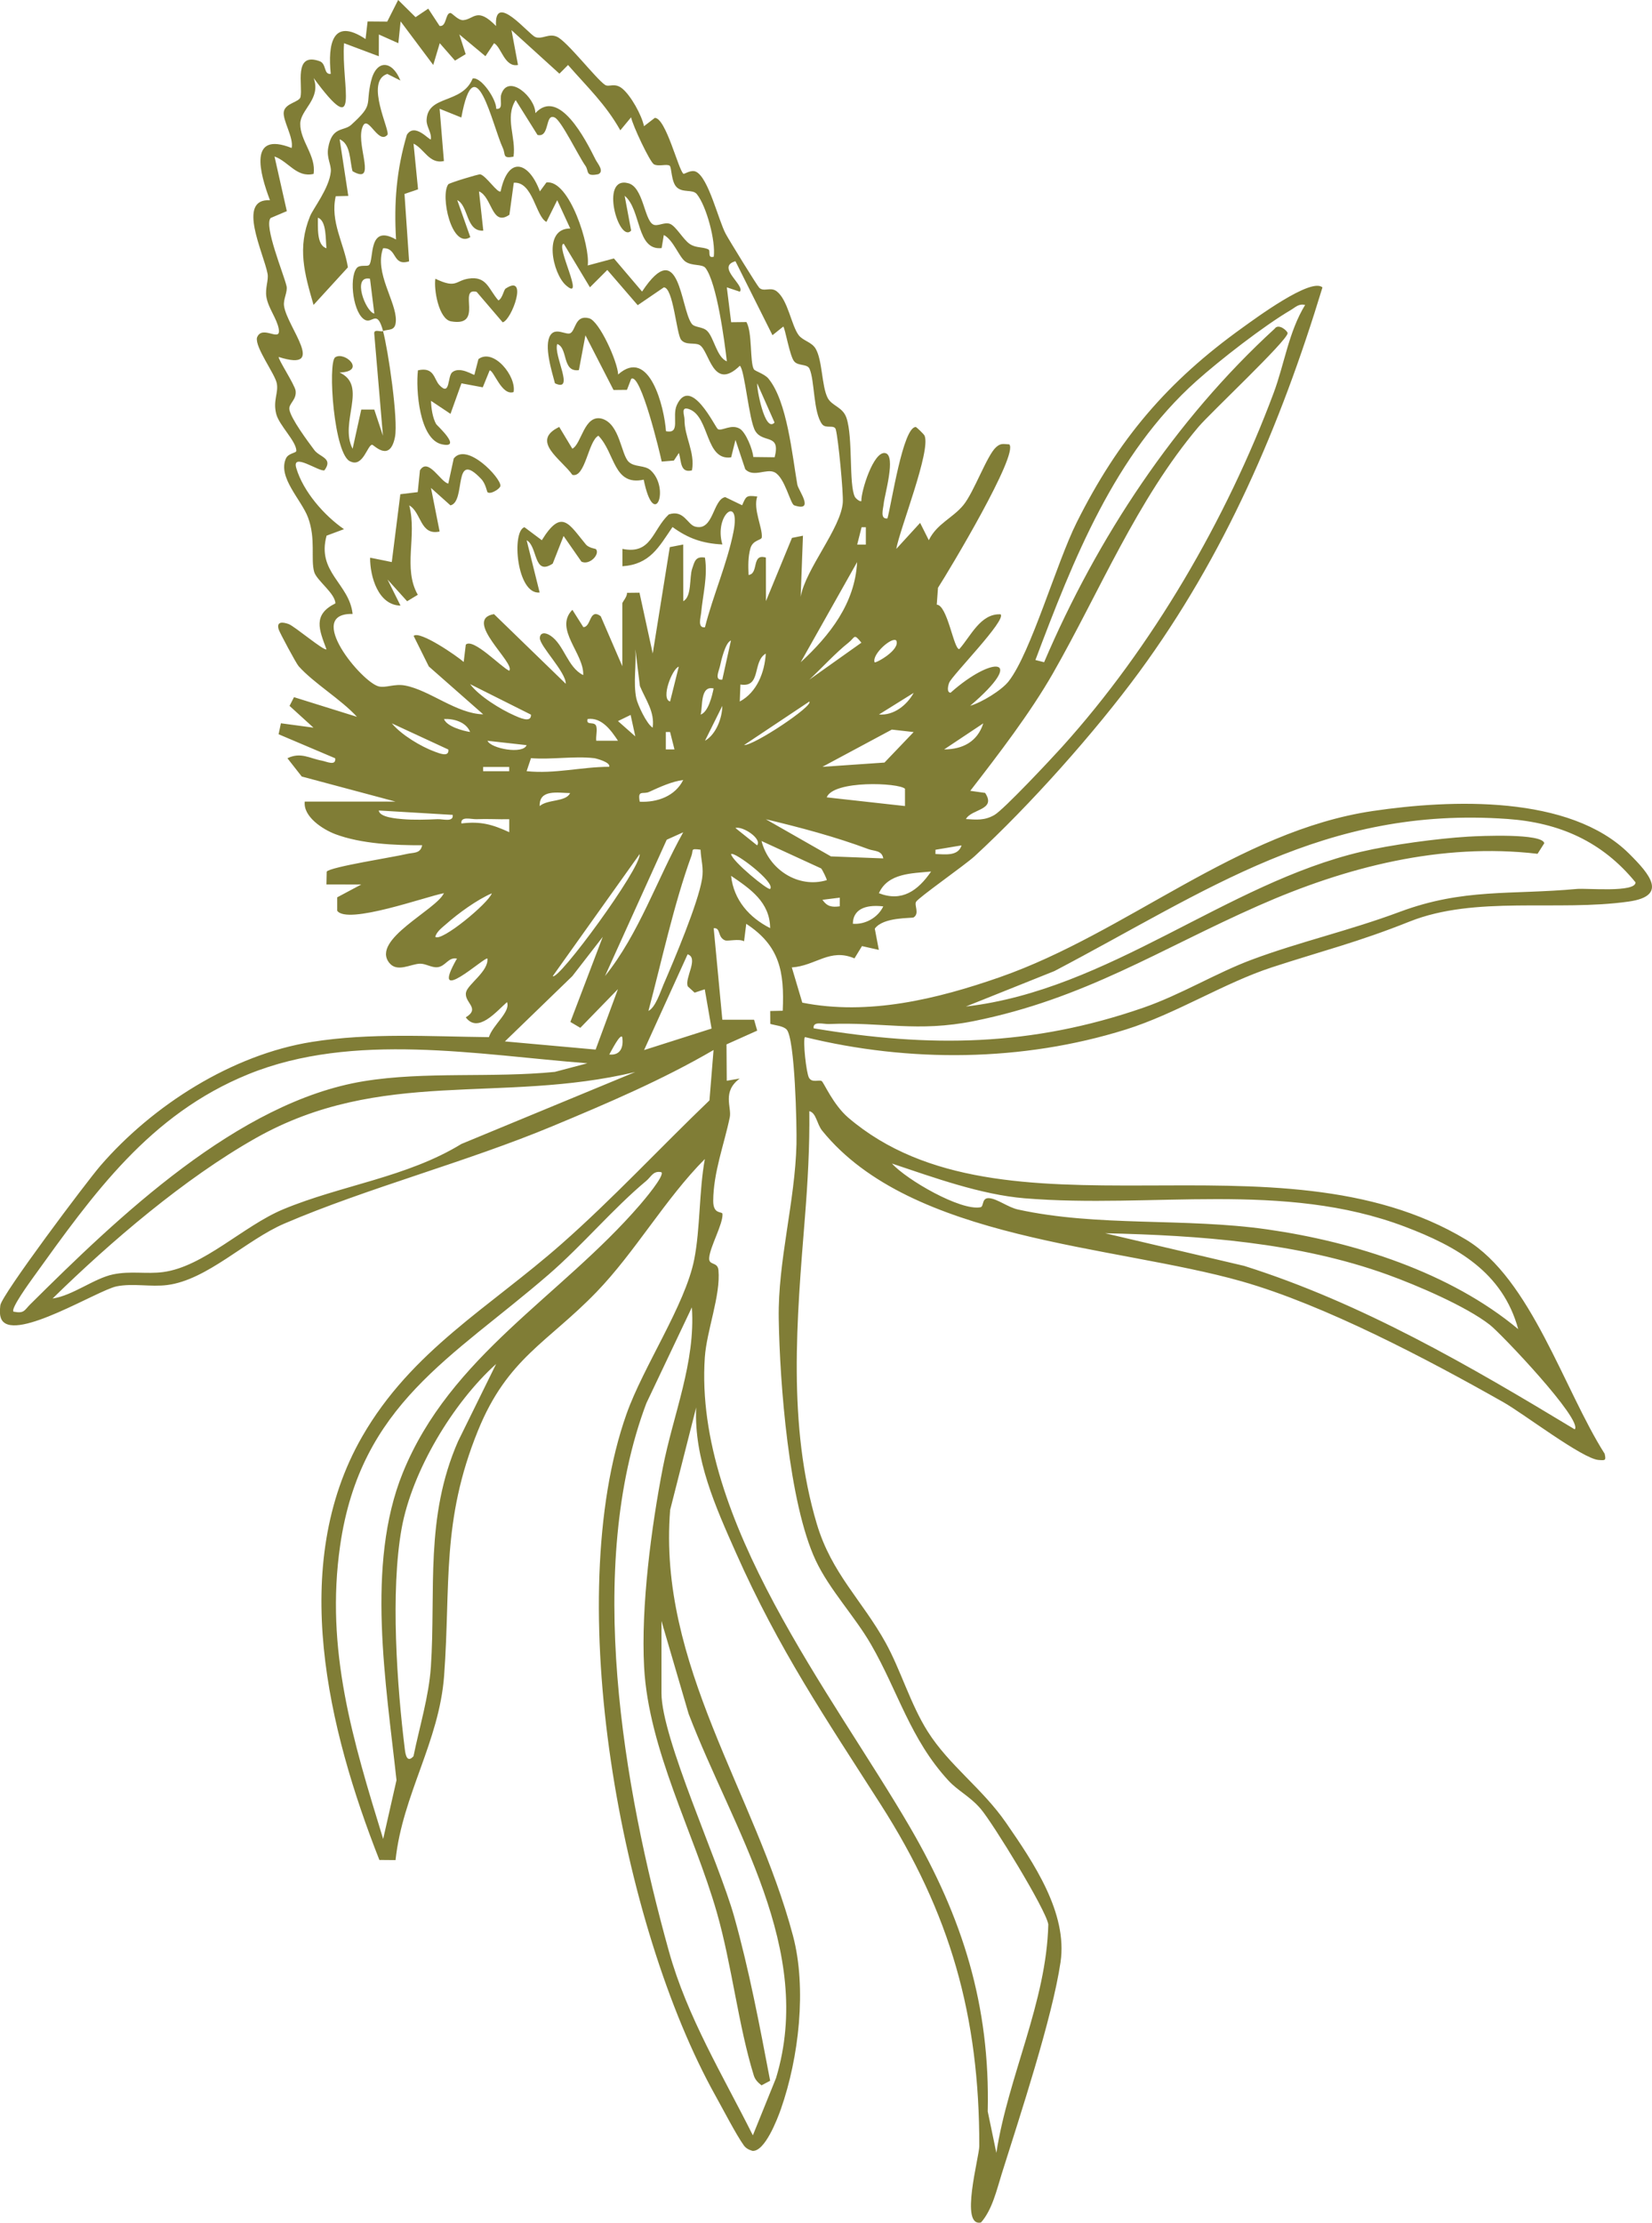 <svg xmlns="http://www.w3.org/2000/svg" width="142" height="191" viewBox="0 0 142 191" fill="none"><g clip-path="url(#clip0_2023_4868)"><path d="M34.051 68.894L25.936 66.725L24.706 65.154C25.859 64.596 26.613 65.172 27.674 65.363C28.061 65.434 28.901 65.853 28.811 65.157L23.947 63.093L24.146 62.15L26.945 62.526L24.888 60.656L25.272 59.907L30.684 61.596C29.303 60.083 26.997 58.728 25.672 57.249C25.456 57.009 24.042 54.362 23.959 54.098C23.734 53.383 24.3 53.441 24.808 53.623C25.315 53.805 27.895 55.992 28.061 55.789C27.431 54.101 26.865 52.822 28.827 51.849C28.824 50.992 27.215 49.877 27.006 49.144C26.69 48.029 27.166 46.304 26.474 44.462C25.896 42.925 23.854 41.011 24.577 39.397C24.789 38.923 25.472 38.941 25.472 38.735C25.472 37.916 23.993 36.551 23.744 35.571C23.448 34.407 23.956 33.754 23.79 32.931C23.624 32.109 21.926 29.875 22.086 29.019C22.523 27.836 24.18 29.5 23.959 28.258C23.805 27.383 23.07 26.499 22.901 25.535C22.769 24.774 23.101 24.075 23 23.526C22.667 21.749 20.306 17.036 23.206 17.208C22.335 14.901 21.311 11.232 25.069 12.717C25.263 11.802 24.251 10.298 24.399 9.578C24.546 8.857 25.727 8.777 25.829 8.339C26.053 7.363 25.189 4.448 27.468 5.256C28.086 5.474 27.8 6.426 28.43 6.349C28.172 3.786 28.578 1.466 31.422 3.355L31.598 1.842L33.286 1.855L34.224 -0.003L35.721 1.476L36.81 0.743L37.785 2.23C38.406 2.323 38.261 1.143 38.71 1.115C38.861 1.106 39.378 1.771 39.83 1.731C40.752 1.645 41.014 0.57 42.637 2.237C42.453 -0.779 45.436 2.951 46.014 3.182C46.592 3.413 47.148 2.847 47.862 3.152C48.726 3.521 51.232 6.777 52.004 7.292C52.348 7.52 52.825 7.064 53.495 7.615C54.227 8.219 55.15 9.87 55.356 10.844L56.285 10.129C57.244 10.135 58.32 14.633 58.748 14.932C58.819 14.981 59.4 14.55 59.827 14.756C60.9 15.27 61.749 18.918 62.38 20.095C62.662 20.624 65.067 24.53 65.261 24.725C65.648 25.113 66.236 24.623 66.765 25.033C67.73 25.775 68.019 27.959 68.65 28.797C69.016 29.284 69.763 29.379 70.107 29.959C70.695 30.95 70.624 33.156 71.134 34.173C71.5 34.9 72.438 34.949 72.761 35.913C73.333 37.62 72.952 41.618 73.478 42.684C73.558 42.847 73.945 43.152 74.04 43.051C74 42.262 75.077 38.732 76.094 38.935C77.051 39.126 76.024 42.555 75.959 43.288C75.922 43.71 75.612 44.631 76.282 44.548C76.626 43.334 77.614 36.671 78.718 36.693C78.77 36.693 79.416 37.299 79.474 37.441C80.022 38.75 77.358 45.407 77.039 47.169L79.09 44.93L79.837 46.418C80.529 44.998 81.888 44.523 82.808 43.402C83.724 42.284 84.828 39.142 85.615 38.43C86.027 38.057 86.243 38.159 86.753 38.184C87.589 39.012 81.587 49.018 80.627 50.506L80.52 51.957C81.448 52 81.98 55.82 82.457 55.776C83.435 54.686 84.278 52.699 86.006 52.788C86.538 53.272 81.845 58.025 81.59 58.66C81.491 58.906 81.353 59.504 81.707 59.526C85.335 56.291 88.309 56.451 83.392 60.647C84.388 60.357 86.095 59.319 86.704 58.537C88.613 56.091 90.818 48.358 92.54 44.911C96.117 37.755 100.33 32.789 106.827 28.138C107.851 27.405 112.716 23.8 113.673 24.7C110.059 36.585 105.274 47.739 97.903 57.773C94.118 62.926 88.478 69.248 83.77 73.576C82.961 74.321 78.957 77.118 78.742 77.491C78.57 77.79 79.053 78.486 78.539 78.828C78.389 78.927 75.932 78.767 75.194 79.799L75.541 81.622L74.093 81.296L73.447 82.352C71.325 81.444 70.12 82.993 68.062 83.129L68.963 86.157C74.64 87.284 80.538 85.852 85.926 83.973C96.885 80.153 106.378 71.404 118.021 69.685C124.685 68.703 134.931 68.268 140.048 73.37C141.752 75.067 143.44 76.98 139.996 77.47C133.885 78.338 126.809 76.931 121.151 79.192C116.714 80.963 113.768 81.675 109.361 83.11C105.185 84.472 101.095 87.112 96.763 88.467C87.891 91.243 78.161 91.314 69.188 89.114C69 89.37 69.299 92.21 69.541 92.617C69.809 93.07 70.396 92.755 70.63 92.894C70.805 92.999 71.608 94.924 72.921 96.045C86.261 107.422 109.706 96.702 126.016 106.519C131.591 109.874 134.439 119.421 137.932 124.922C138.061 125.514 137.984 125.495 137.403 125.452C136.029 125.351 130.955 121.469 129.251 120.505C122.738 116.814 113.863 112.132 106.735 110.105C95.745 106.984 78.352 106.63 70.679 97.167C70.197 96.572 70.175 95.636 69.566 95.479C69.603 98.528 69.428 101.609 69.185 104.646C68.493 113.278 67.672 122.461 70.215 130.963C71.482 135.205 74.114 137.522 76.122 141.151C77.414 143.483 78.256 146.428 79.732 148.769C81.571 151.689 84.434 153.673 86.473 156.624C88.841 160.053 91.784 164.375 91.16 168.605C90.449 173.423 87.657 181.851 86.113 186.767C85.674 188.172 85.292 189.873 84.327 190.972C82.469 191.407 84.173 185.335 84.176 184.42C84.194 173.213 81.67 164.384 75.701 155.053C70.925 147.586 66.943 141.727 63.262 133.434C61.509 129.485 59.649 125.381 59.839 120.942L57.604 129.743C56.528 143.018 64.916 154.083 68.164 166.343C69.357 170.841 68.671 176.811 67.124 181.226C66.814 182.11 65.737 184.907 64.677 184.821C64.366 184.722 64.126 184.614 63.929 184.34C63.299 183.468 62.13 181.213 61.519 180.117C53.342 165.493 48.215 137.414 53.855 121.494C55.307 117.4 58.895 112.147 59.673 108.223C60.199 105.564 60.082 102.324 60.587 99.591C57.176 103.023 54.602 107.579 51.263 111.032C47.072 115.367 43.612 116.707 41.084 122.932C37.92 130.72 38.753 136.12 38.175 143.985C37.757 149.665 34.599 154.212 33.999 159.834L32.609 159.822C28.215 148.655 24.752 134.537 31.13 123.444C35.389 116.038 42.087 112.335 48.258 106.898C52.678 103.004 56.73 98.63 60.983 94.554L61.334 90.226C56.912 92.802 52.216 94.801 47.493 96.769C40.103 99.85 31.536 102.096 24.445 105.139C21.13 106.562 17.824 109.976 14.386 110.419C12.959 110.604 11.415 110.25 10.016 110.536C8.414 110.866 1.431 115.225 0.185 113.472C-0.058 113.13 -0.021 112.582 0.028 112.166C0.127 111.285 7.467 101.513 8.636 100.164C13.131 94.97 19.946 90.624 26.806 89.53C31.837 88.729 36.97 89.068 42.022 89.12C42.376 88.042 43.907 86.948 43.581 86.111C42.653 86.924 41.09 88.825 40.036 87.42C41.346 86.619 39.851 86.154 40.063 85.251C40.223 84.57 42.025 83.437 41.893 82.365C41.702 82.161 36.804 86.696 39.279 82.368C38.52 82.22 38.31 83.049 37.588 83.113C37.102 83.156 36.576 82.796 36.103 82.808C35.291 82.833 34.141 83.588 33.461 82.737C31.865 80.744 37.499 78.191 38.157 76.749C36.644 77.032 29.854 79.49 28.984 78.258V77.106L31.053 76.003L28.061 75.997L28.083 74.9C28.341 74.494 33.999 73.625 34.98 73.376C35.5 73.243 36.146 73.382 36.287 72.63C33.95 72.642 31.029 72.51 28.824 71.678C27.76 71.278 26.047 70.181 26.195 68.881H34.045L34.051 68.894ZM53.492 57.283V51.852C53.492 51.722 53.929 51.27 53.892 50.94L54.968 50.928L56.106 56.155L57.573 47.012L58.726 46.791L58.732 51.658C59.48 51.267 59.243 49.618 59.495 48.87C59.704 48.26 59.772 47.779 60.596 47.915C60.842 49.554 60.414 51.091 60.27 52.641C60.23 53.056 59.929 53.987 60.596 53.901C61.269 51.224 62.524 48.377 63.05 45.682C63.686 42.428 61.34 44.255 62.093 46.784C60.387 46.698 59.163 46.273 57.807 45.287C56.62 47.025 55.87 48.494 53.502 48.657V47.166C56.008 47.672 56.06 45.543 57.487 44.203C58.779 43.772 59.086 45.065 59.741 45.247C61.343 45.694 61.26 42.921 62.336 42.715L63.791 43.417C64.132 42.657 64.114 42.536 65.089 42.666C64.717 43.766 65.559 45.352 65.482 46.174C65.458 46.436 64.71 46.378 64.501 47.12C64.292 47.863 64.311 48.642 64.344 49.406C65.252 49.301 64.566 47.524 65.833 47.912L65.839 51.652L68.075 46.221L69.019 46.033L68.822 51.279C69.243 48.892 72.284 45.395 72.444 43.18C72.503 42.385 72.057 37.66 71.839 36.896C71.713 36.455 70.981 36.871 70.664 36.449C69.898 35.429 70.037 32.715 69.585 31.693C69.388 31.246 68.631 31.471 68.271 31.061C67.881 30.618 67.484 28.181 67.327 28.061L66.399 28.803L63.216 22.445C61.506 22.935 64.089 24.537 63.591 25.064L62.475 24.691L62.847 27.688L64.16 27.673C64.68 28.575 64.446 31.111 64.796 31.727C64.895 31.896 65.704 32.118 66.045 32.525C67.669 34.474 68.093 39.132 68.536 41.649C68.622 42.133 70.073 44.024 68.268 43.423C67.933 43.313 67.466 41.024 66.58 40.583C65.873 40.232 64.775 41.055 64.062 40.325L63.219 37.801L62.847 39.299C60.624 39.619 61.011 35.876 59.292 35.18C58.459 34.841 58.84 35.685 58.837 36.03C58.825 37.552 59.76 38.837 59.48 40.417C58.434 40.685 58.576 39.573 58.354 38.923L57.924 39.576L56.878 39.662C56.743 39.009 55.067 31.964 54.255 32.555L53.892 33.498L52.736 33.51L50.322 28.812L49.759 31.804C48.292 32.007 48.846 29.9 47.899 29.561C47.551 30.519 49.452 33.76 47.702 32.937C47.434 31.912 46.721 29.675 47.318 28.788C47.773 28.11 48.683 28.828 49.036 28.625C49.495 28.36 49.436 27.026 50.639 27.349C51.524 27.59 53.099 31.108 53.133 32.179C55.817 29.789 57.103 34.989 57.244 37.05C58.545 37.324 57.727 35.784 58.179 34.804C59.378 32.207 61.485 36.748 61.706 36.874C62.057 37.071 62.853 36.403 63.594 36.843C64.102 37.148 64.701 38.612 64.75 39.271L66.586 39.292C67.124 37.201 65.578 38.134 64.919 37.031C64.372 36.113 64.019 31.776 63.597 31.428C61.272 33.683 60.986 30.152 60.141 29.65C59.719 29.401 58.948 29.7 58.545 29.195C58.142 28.689 57.871 24.691 57.059 24.694L54.815 26.225L52.201 23.197L50.709 24.688L48.458 20.945C47.696 21.031 50.383 26.046 48.64 24.509C47.502 23.505 46.632 19.614 49.018 19.636L47.896 17.202L46.97 19.069C46.044 18.613 45.814 15.579 44.163 15.702L43.787 18.453C42.262 19.515 42.308 16.915 41.173 16.447L41.542 19.817C40.039 19.916 40.285 17.667 39.304 17.199L40.426 20.375C38.821 21.422 37.822 16.801 38.532 15.837C38.621 15.717 41.143 14.95 41.281 14.981C41.785 15.098 42.779 16.641 43.034 16.444C43.683 13.354 45.463 13.89 46.407 16.444L46.967 15.68C48.957 15.406 50.749 21.188 50.519 22.812L52.77 22.208L55.19 25.054C58.431 20.156 58.48 26.49 59.455 27.817C59.71 28.163 60.393 28.055 60.783 28.434C61.371 29 61.602 30.689 62.478 31.052C62.275 29.271 61.617 24.349 60.654 23.043C60.365 22.651 59.498 22.895 58.905 22.47C58.367 22.085 57.874 20.606 57.059 20.193L56.872 21.317C54.682 21.549 55.144 18.027 53.692 16.823L54.252 19.814C53.203 20.969 51.503 15.073 54.009 15.745C55.291 16.09 55.374 18.838 56.122 19.278C56.509 19.509 57.103 19.038 57.607 19.244C58.111 19.451 58.732 20.587 59.283 20.96C59.833 21.333 60.384 21.188 60.888 21.431C61.116 21.542 60.762 22.223 61.352 22.06C61.525 20.695 60.725 17.707 59.898 16.681C59.541 16.238 58.692 16.595 58.167 16.087C57.687 15.625 57.739 14.377 57.564 14.242C57.327 14.057 56.601 14.337 56.208 14.118C55.863 13.924 54.378 10.776 54.246 10.08L53.32 11.198C52.047 8.937 50.469 7.47 48.827 5.585L48.086 6.331L43.966 2.591L44.525 5.582C43.366 5.81 43.095 4.036 42.468 3.712L41.727 4.83L39.482 2.957L40.029 4.652L39.11 5.209L37.8 3.712L37.24 5.582L34.436 1.839L34.239 3.712L32.566 2.964L32.56 4.834L29.574 3.712C29.31 7.32 31.084 12.295 26.96 6.707C27.624 8.496 25.829 9.408 25.81 10.622C25.785 12.113 27.197 13.379 26.954 14.944C25.487 15.286 24.814 13.881 23.596 13.447L24.654 18.142L23.264 18.733C22.661 19.392 24.389 23.551 24.629 24.58C24.746 25.076 24.334 25.698 24.414 26.28C24.666 28.116 28.181 32.016 23.962 30.676C23.839 30.781 25.346 33.07 25.41 33.575C25.512 34.367 24.798 34.669 24.875 35.186C24.986 35.956 26.468 37.937 27.019 38.676C27.477 39.289 28.667 39.36 27.886 40.414C27.431 40.559 25.057 38.827 25.466 40.217C26.059 42.234 27.864 44.295 29.568 45.472L28.073 46.027C27.203 49.178 30.032 50.139 30.309 52.755C26.158 52.665 31.072 58.601 32.545 58.98C33.157 59.137 33.889 58.734 34.817 58.906C36.93 59.301 39.248 61.334 41.533 61.38L36.859 57.267L35.555 54.643C36.069 54.153 39.301 56.383 39.857 56.882L40.039 55.391C40.678 54.794 43.077 57.332 43.772 57.637C44.35 56.999 39.737 53.241 42.462 52.77L48.634 58.758C48.646 57.739 46.392 55.521 46.404 54.825C46.413 54.362 46.841 54.295 47.336 54.634C48.498 55.425 48.781 57.348 50.131 58.01C50.221 56.158 47.588 54.042 49.2 52.4L50.141 53.888C50.832 53.888 50.642 52.222 51.635 52.949L53.498 57.261L53.492 57.283ZM112.184 26.203C111.625 26.074 111.363 26.4 110.945 26.644C108.632 28.002 104.862 30.932 102.833 32.746C95.806 39.034 92.264 48.06 89.001 56.713L89.748 56.904C94.302 46.239 100.985 36.101 109.561 28.249C109.902 27.744 110.69 28.455 110.68 28.631C110.653 29.275 104.001 35.516 103.02 36.677C97.7 42.983 94.545 50.792 90.511 57.85C88.552 61.275 85.824 64.821 83.401 67.954L84.677 68.133C85.674 69.63 83.496 69.497 83.029 70.381C83.948 70.437 84.628 70.517 85.477 70.03C86.273 69.574 90.351 65.222 91.261 64.214C99.029 55.619 105.425 44.622 109.475 33.775C110.416 31.255 110.763 28.523 112.187 26.197L112.184 26.203ZM66.577 36.307L65.086 32.944C65.015 33.255 65.734 37.25 66.577 36.307ZM74.425 46.797V45.303H74.059L73.681 46.797H74.425ZM68.822 56.91C71.328 54.594 73.49 51.852 73.674 48.3L68.822 56.91ZM69.566 58.404L74.043 55.225C73.37 54.384 73.518 54.76 72.93 55.225C71.851 56.075 70.602 57.437 69.566 58.404ZM62.084 58.404L62.831 55.037C62.34 55.203 61.986 56.787 61.881 57.264C61.798 57.646 61.38 58.484 62.084 58.401V58.404ZM77.042 55.04C76.682 54.677 74.926 56.22 75.178 56.91C75.27 57.012 77.401 55.847 77.042 55.04ZM56.103 62.526C56.291 61.152 55.491 60.132 55.005 58.95L54.615 55.789C54.707 57.15 54.421 58.678 54.695 60.009C54.802 60.527 55.574 62.212 56.103 62.526ZM63.588 60.28C65.064 59.489 65.728 57.77 65.824 56.162C64.649 56.842 65.467 59.116 63.643 58.82L63.588 60.28ZM57.598 60.277L58.345 57.286C57.782 57.452 56.77 60.059 57.598 60.277ZM45.639 61.408L40.408 58.786C41.18 59.824 43.049 60.97 44.245 61.491C44.575 61.636 45.691 62.178 45.639 61.408ZM61.34 59.159C60.162 58.879 60.414 60.755 60.224 61.402C60.885 61.186 61.217 59.766 61.34 59.159ZM78.539 59.535L75.55 61.398C76.829 61.491 77.949 60.601 78.539 59.535ZM69.566 60.283L63.96 64.02C64.766 64.091 69.963 60.641 69.566 60.283ZM60.599 63.65C61.549 63.111 62.078 61.697 62.087 60.656L60.599 63.65ZM54.206 61.432L53.12 61.962L54.609 63.278L54.206 61.432ZM40.408 62.899C40.072 62.039 38.999 61.743 38.166 61.784C38.387 62.421 39.805 62.809 40.408 62.899ZM53.117 63.647C52.539 62.779 51.727 61.614 50.503 61.784C50.35 62.403 51.128 61.925 51.257 62.421C51.352 62.788 51.208 63.256 51.251 63.65H53.12L53.117 63.647ZM38.535 64.405L33.679 62.156C34.51 63.157 36.21 64.171 37.406 64.602C37.76 64.729 38.621 65.098 38.538 64.405H38.535ZM84.52 62.156L81.156 64.396C82.758 64.39 84.022 63.724 84.52 62.156ZM78.536 62.905L76.66 62.692L70.689 65.893L76.027 65.526L78.533 62.905H78.536ZM57.976 64.396L57.598 62.902H57.232V64.396H57.976ZM45.263 64.029L41.902 63.654C42.21 64.337 44.971 64.836 45.263 64.029ZM51.063 65.147C49.366 64.95 47.379 65.289 45.642 65.147L45.266 66.266C47.665 66.521 49.984 65.893 52.367 65.89C52.508 65.493 51.211 65.163 51.06 65.144L51.063 65.147ZM43.769 65.902H41.53V66.269H43.769V65.902ZM58.726 67.024C57.755 67.147 56.697 67.633 55.805 68.043C55.273 68.287 54.787 67.821 54.99 68.89C56.478 68.964 58.031 68.422 58.726 67.024ZM77.792 67.778C77.257 67.255 71.648 67.024 71.061 68.515L77.789 69.263V67.778H77.792ZM49.003 68.148C47.969 68.136 46.33 67.791 46.392 69.266C47.059 68.665 48.649 68.927 49.003 68.148ZM38.91 70.021L32.56 69.645C32.621 70.246 34.165 70.347 34.62 70.388C35.552 70.468 36.665 70.434 37.612 70.391C38.068 70.369 39.002 70.677 38.913 70.021H38.91ZM43.775 70.394C42.843 70.415 41.899 70.351 40.964 70.391C40.509 70.409 39.574 70.107 39.66 70.76C41.3 70.551 42.339 70.847 43.772 71.509V70.394H43.775ZM75.922 73.758C75.805 73.052 75.135 73.145 74.659 72.969C71.826 71.909 68.773 71.099 65.83 70.397L71.423 73.588L75.919 73.761L75.922 73.758ZM69.941 88.362C79.951 90.041 88.65 89.924 98.266 86.594C101.514 85.47 104.512 83.615 107.599 82.463C111.735 80.92 115.945 79.983 120.318 78.354C125.801 76.308 129.86 76.909 135.549 76.385C136.385 76.308 140.601 76.718 140.583 75.819C137.726 72.313 134.051 70.689 129.58 70.372C113.82 69.248 103.792 76.539 90.631 83.443L83.023 86.49C95.323 85.069 105.379 75.92 117.028 73.185C119.571 72.587 123.596 72.045 126.204 71.891C127.271 71.829 132.563 71.589 132.741 72.455L132.163 73.366C123.876 72.399 115.714 74.494 108.19 77.815C99.675 81.57 93.238 85.824 83.706 87.74C78.835 88.717 75.892 87.802 71.242 87.993C70.787 88.011 69.852 87.709 69.938 88.362H69.941ZM65.076 72.639C65.528 72.091 63.862 70.964 63.21 71.145L65.076 72.639ZM58.726 71.518L57.309 72.156L52.001 83.874C54.941 80.218 56.451 75.591 58.726 71.518ZM70.578 74.62L65.458 72.267C66.085 74.719 68.619 76.364 71.064 75.631C71.11 75.6 70.692 74.725 70.578 74.62ZM82.651 72.642L80.409 73.018V73.385C81.227 73.409 82.362 73.594 82.651 72.642ZM60.218 73.012C59.304 72.898 59.624 73.012 59.434 73.536C57.927 77.673 56.878 82.58 55.737 86.868C56.346 86.56 56.752 85.254 57.029 84.61C57.954 82.472 59.999 77.636 60.344 75.541C60.504 74.571 60.261 73.949 60.215 73.012H60.218ZM47.514 83.874C47.954 84.349 55.11 74.599 54.984 73.388L47.514 83.874ZM66.199 76.382C66.694 75.843 63.124 73.132 62.838 73.391C62.955 74.032 66.045 76.549 66.199 76.382ZM80.034 74.888C78.392 75.052 76.328 75.011 75.547 76.752C77.525 77.522 78.899 76.539 80.034 74.888ZM66.199 79.752C66.177 77.51 64.48 76.373 62.841 75.258C63.068 77.337 64.406 78.847 66.199 79.752ZM42.277 76.761C40.998 77.313 39.402 78.474 38.363 79.392C38.018 79.697 37.532 80.042 37.416 80.501C37.935 80.963 41.988 77.608 42.274 76.764L42.277 76.761ZM72.183 77.134L70.692 77.319C71.094 77.895 71.494 77.972 72.183 77.879V77.134ZM75.922 77.886C74.757 77.744 73.333 77.919 73.308 79.377C74.373 79.463 75.467 78.844 75.922 77.886ZM67.281 86.847C67.435 83.489 67.017 81.262 64.145 79.383L63.957 80.883C63.514 80.636 62.564 80.901 62.315 80.8C61.651 80.529 61.977 79.697 61.346 79.759L62.09 87.623H64.818L65.086 88.56L62.447 89.743L62.469 92.866L63.585 92.678C62.047 93.809 62.905 95.14 62.73 96.002C62.253 98.319 61.319 100.731 61.306 103.189C61.3 104.403 62.087 104.058 62.103 104.317C62.152 105.176 61.042 107.098 60.959 108.078C60.9 108.774 61.684 108.383 61.755 109.141C61.958 111.294 60.737 114.362 60.584 116.636C59.633 130.674 71.58 145.596 78.232 157.031C82.74 164.782 85.114 172.326 84.902 181.435L85.643 184.993C86.661 178.407 89.951 172.033 90.108 165.355C89.905 164.079 85.341 156.661 84.305 155.441C83.386 154.36 82.346 153.895 81.516 152.992C78.232 149.425 77.195 145.331 74.868 141.302C73.465 138.868 71.3 136.607 70.113 134.078C67.804 129.149 67.026 118.851 66.937 113.293C66.86 108.337 68.339 103.294 68.462 98.313C68.499 96.794 68.333 89.194 67.61 88.458C67.303 88.147 66.632 88.113 66.211 87.981L66.205 86.875L67.284 86.85L67.281 86.847ZM53.114 84.996L49.882 88.319L49.027 87.814L51.81 80.504L49.196 83.877L43.4 89.487L51.198 90.189L53.114 84.999V84.996ZM60.578 85.008L59.707 85.297L59.123 84.761C58.815 84.068 60.098 82.325 59.105 82.001L55.362 90.232L61.165 88.384L60.578 85.005V85.008ZM52.37 90.611C53.333 90.716 53.618 89.971 53.486 89.12C53.323 88.757 52.548 90.312 52.37 90.611ZM50.5 91.366C41.112 90.645 30.377 88.634 21.348 92.306C12.848 95.762 8.024 102.582 2.87 109.745C2.581 110.148 0.892 112.465 1.157 112.705C2.101 112.896 2.095 112.579 2.593 112.086C10.096 104.643 20.435 94.668 31.293 92.903C36.536 92.05 42.342 92.638 47.693 92.105L50.5 91.363V91.366ZM54.612 92.115C43.052 94.881 32.775 91.705 21.975 97.801C15.865 101.252 9.509 106.692 4.518 111.581C6.271 111.322 8.082 109.846 9.73 109.504C11.231 109.193 12.593 109.495 14.02 109.307C17.507 108.845 20.908 105.346 24.337 103.916C29.331 101.834 34.949 101.181 39.663 98.297L54.609 92.115H54.612ZM130.5 114.208C129.162 109.307 125.214 107.098 120.776 105.413C110.321 101.443 99.013 103.867 88.078 102.967C84.311 102.659 80.231 101.171 76.67 99.982C77.94 101.387 82.571 104.061 84.278 103.738C84.594 103.679 84.354 102.893 85.046 102.958C85.738 103.023 86.654 103.744 87.491 103.929C94.361 105.438 101.836 104.622 108.955 105.644C116.434 106.716 124.642 109.329 130.497 114.208H130.5ZM56.853 100.728C56.152 100.568 55.968 101.125 55.547 101.473C52.714 103.833 50.064 107.006 47.142 109.532C38.876 116.682 30.998 120.644 29.239 132.793C27.941 141.758 30.34 149.579 32.935 158.02L34.082 152.968C33.187 144.693 31.428 134.441 34.617 126.571C38.695 116.506 48.191 111.417 54.996 103.543C55.316 103.174 57.149 101.017 56.853 100.728ZM135.358 122.822C136.087 122.024 129.048 114.612 128.064 113.842C126.013 112.24 121.791 110.441 119.282 109.532C111.634 106.763 103.079 106.15 94.991 105.971L106.95 108.777C117.071 111.972 126.339 117.372 135.358 122.822ZM56.857 139.299V145.479C56.857 149.363 61.789 160.004 63.105 164.686C64.397 169.282 65.304 174.097 66.199 178.795L65.455 179.189C65.162 178.955 64.913 178.721 64.796 178.348C63.465 174.06 62.902 168.811 61.611 164.313C59.649 157.487 55.743 150.343 55.365 143.23C55.088 138.055 55.983 131.231 56.973 126.124C57.859 121.555 59.8 117.073 59.47 112.338L55.556 120.582C50.27 134.623 53.56 153.522 57.499 167.68C59.065 173.312 62.13 178.324 64.713 183.487L66.706 178.561C70.052 167.489 62.998 157.213 59.191 147.263L56.86 139.299H56.857ZM35.543 150.91C36.047 148.424 36.868 145.768 37.037 143.227C37.471 136.659 36.505 130.403 39.374 123.847L42.646 117.203C38.938 120.542 35.414 126.398 34.522 131.342C33.553 136.721 34.116 144.844 34.802 150.349C34.866 150.864 35.017 151.486 35.543 150.91Z" fill="#807D36"></path><path d="M32.927 28.446C32.422 26.57 32.032 27.774 31.417 27.506C30.384 27.056 29.968 23.951 30.651 23.049C30.916 22.701 31.567 22.938 31.727 22.771C32.17 22.322 31.604 19.195 34.043 20.581C33.855 17.405 34.08 14.617 34.972 11.583C35.663 10.492 36.924 12.107 37.035 11.968C37.109 11.37 36.648 10.902 36.669 10.314C36.752 8.12 39.72 8.977 40.63 6.743C41.371 6.589 42.696 8.582 42.65 9.346C43.321 9.436 42.927 8.592 43.087 8.108C43.687 6.278 46.027 8.367 46.017 9.722C48.05 7.517 50.329 11.98 51.19 13.708C51.356 14.044 51.968 14.71 51.43 14.968C50.283 15.203 50.649 14.7 50.31 14.232C49.738 13.437 48.262 10.375 47.687 10.101C46.814 9.685 47.291 11.857 46.202 11.595L44.326 8.601C43.364 10.129 44.382 11.799 44.139 13.465C43.164 13.647 43.48 13.277 43.222 12.72C42.321 10.788 40.833 3.7 39.655 10.098L37.788 9.346L38.157 13.841C36.887 14.112 36.485 12.797 35.547 12.344L35.934 16.268L34.769 16.666L35.165 22.457C33.699 22.91 34.175 21.268 32.927 21.333C32.158 23.437 34.071 25.913 34.028 27.543C34.003 28.507 33.4 28.249 32.924 28.449C33.37 30.106 34.243 36.067 33.951 37.552C33.511 39.791 32.133 38.211 31.986 38.217C31.592 38.23 31.208 40.149 30.15 39.665C28.704 39.228 28.148 31.144 28.815 30.701C29.636 30.155 31.534 31.936 29.181 32.01C31.666 33.128 29.123 36.304 30.31 38.562L31.054 35.192H32.17L32.917 37.441L32.167 28.649C32.149 28.252 32.721 28.538 32.92 28.455L32.927 28.446ZM31.804 23.951C30.23 23.637 31.42 26.795 32.176 26.949L31.804 23.951Z" fill="#807D36"></path><path d="M33.293 6.352C31.319 6.987 33.585 11.287 33.299 11.592C32.45 12.498 31.54 9.497 31.107 11.078C30.673 12.658 32.395 15.902 30.304 14.713C30.055 13.853 30.166 12.375 29.194 11.968L29.938 16.835L28.859 16.86C28.361 19.053 29.575 20.898 29.904 22.972L26.952 26.2C26.165 23.495 25.544 21.299 26.648 18.585C26.924 17.904 28.293 16.191 28.434 14.762C28.496 14.152 28.056 13.598 28.21 12.707C28.536 10.825 29.557 11.303 30.19 10.726C32.174 8.918 31.387 9.112 31.888 6.996C32.34 5.074 33.724 5.175 34.416 6.919L33.296 6.355L33.293 6.352ZM28.065 21.33C27.973 20.671 28.099 18.961 27.324 18.711C27.343 19.432 27.183 21.083 28.065 21.33Z" fill="#807D36"></path><path d="M41.908 42.302C41.856 42.265 41.751 41.569 41.37 41.165C38.879 38.519 40.1 43.106 38.719 43.426L37.047 41.929L37.788 45.672C36.102 46.048 36.228 44.018 35.177 43.429C35.866 46.066 34.611 48.824 35.912 51.109L34.995 51.664L33.31 49.797L34.426 52.04C32.511 52.003 31.803 49.547 31.813 47.924L33.676 48.297L34.411 42.468L35.906 42.287L36.096 40.417C36.803 39.258 37.88 41.443 38.535 41.553L39.002 39.397C40.128 37.968 43.052 41.06 43.015 41.744C43.003 41.985 42.194 42.505 41.911 42.302H41.908Z" fill="#807D36"></path><path d="M44.145 33.689C43.121 34.031 42.463 31.837 42.09 31.825L41.497 33.282L39.664 32.94L38.723 35.562L37.047 34.444C37.069 35.084 37.179 35.885 37.49 36.443C37.548 36.548 39.793 38.572 37.985 38.18C36.039 37.758 35.731 33.47 35.925 31.822C37.33 31.502 37.29 32.574 37.761 33.082C38.729 34.126 38.437 32.327 38.883 31.979C39.563 31.446 40.713 32.275 40.777 32.201L41.125 30.858C42.416 29.884 44.409 32.33 44.145 33.695V33.689Z" fill="#807D36"></path><path d="M55.327 41.218C52.716 41.778 52.891 38.944 51.437 37.441C50.56 37.882 50.314 41.095 49.198 40.805C48.272 39.468 45.551 37.9 48.069 36.686L49.195 38.556C49.994 38.159 50.206 35.58 51.738 35.978C53.291 36.431 53.38 39.071 54.047 39.69C54.567 40.173 55.413 39.939 55.935 40.42C57.624 41.982 56.231 45.648 55.33 41.215L55.327 41.218Z" fill="#807D36"></path><path d="M43.47 24.792C45.438 23.489 43.987 27.503 43.209 27.697L40.967 25.076C39.309 24.669 41.647 28.116 38.771 27.614C37.714 27.429 37.277 24.878 37.421 23.951C39.239 24.823 39.131 24.127 40.248 23.945C41.846 23.686 41.985 24.848 42.84 25.815C43.197 25.646 43.289 24.912 43.47 24.789V24.792Z" fill="#807D36"></path><path d="M51.232 47.194C51.586 47.634 50.666 48.602 49.977 48.26L48.443 46.057L47.511 48.429C45.847 49.538 46.235 46.944 45.269 46.424L46.386 50.915C44.411 51.118 43.953 45.635 45.082 45.303L46.573 46.421C48.283 43.645 48.898 45.022 50.353 46.775C50.623 47.105 51.189 47.139 51.232 47.191V47.194Z" fill="#807D36"></path></g><defs><clipPath id="clip0_2023_4868"><rect width="142" height="191" fill="white"></rect></clipPath></defs></svg>